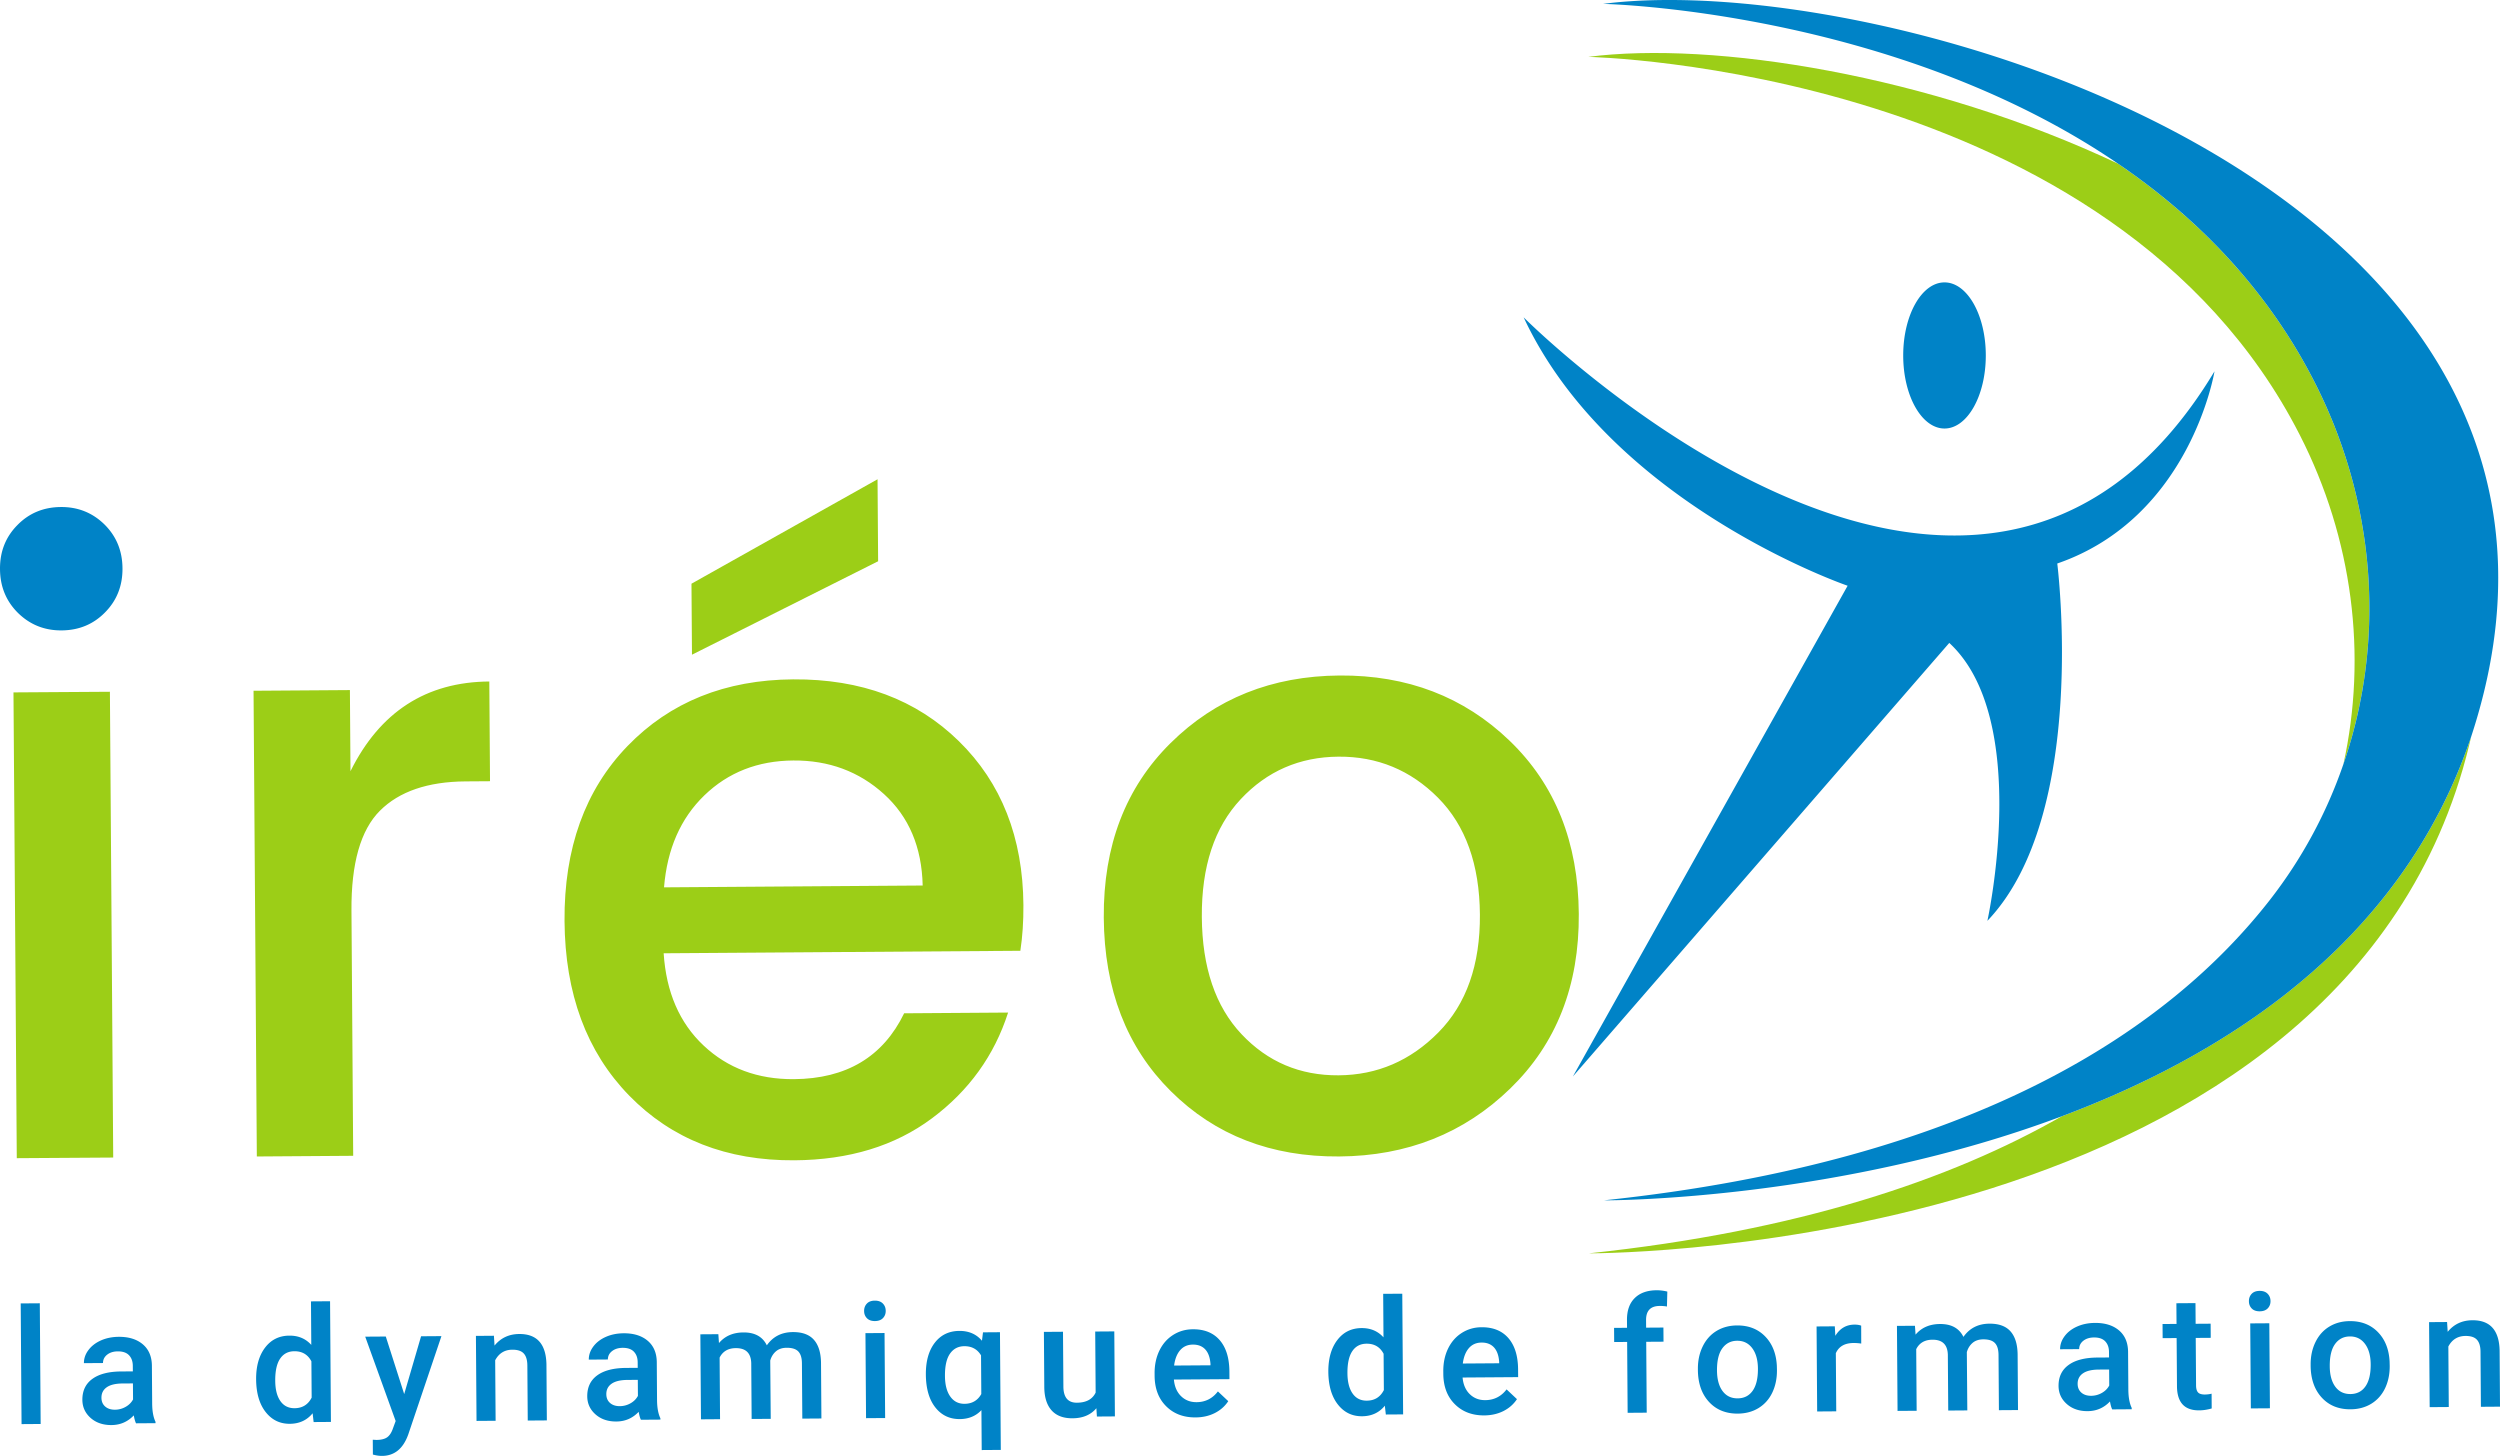 <svg xmlns="http://www.w3.org/2000/svg" viewBox="0 0 600 349.417"><path d="M3.233 166.177l.793 111.787 23.144-.152-.793-111.788-23.144.153zm80.881 18.913l-.137-19.47-23.127.162.788 111.773 23.127-.163-.414-58.83c-.08-11.361 2.195-19.354 6.828-23.984 4.634-4.63 11.48-6.977 20.541-7.043l5.883-.041-.168-23.935c-15.148.106-26.256 7.286-33.32 21.531zm106.245-22.044c-16.297.114-29.549 5.452-39.751 16.002-10.204 10.551-15.244 24.55-15.122 41.997.124 17.447 5.294 31.407 15.51 41.886 10.218 10.476 23.44 15.655 39.67 15.542 13.116-.093 24.114-3.449 32.994-10.071 8.88-6.62 14.973-15.083 18.283-25.387l-24.951.176c-5.069 10.452-13.886 15.717-26.463 15.807-8.657.062-15.878-2.624-21.664-8.064-5.787-5.435-8.984-12.82-9.589-22.147l85.606-.601c.515-3.383.76-7.037.734-10.962-.115-16.229-5.278-29.343-15.494-39.346-10.212-10.002-23.467-14.947-39.763-14.832zm-30.992 49.917c.746-9.201 3.973-16.563 9.684-22.078 5.709-5.518 12.824-8.308 21.344-8.367 8.52-.06 15.772 2.63 21.762 8.064 5.988 5.434 9.082 12.748 9.285 21.943l-62.075.438zm51.381-78.26l-.138-19.678-44.656 25.064.12 17.04 44.674-22.427zm110.755 27.418c-16.229.115-29.751 5.52-40.562 16.213-10.813 10.693-16.157 24.656-16.035 41.898.121 17.245 5.493 31.14 16.117 41.678 10.623 10.544 24.081 15.756 40.38 15.642 16.294-.116 29.983-5.55 41.064-16.318 11.083-10.759 16.565-24.728 16.443-41.904-.122-17.173-5.664-31.03-16.622-41.57-10.965-10.54-24.558-15.752-40.785-15.64zm23.728 85.644c-6.715 6.813-14.705 10.247-23.966 10.312-9.264.066-17.033-3.228-23.299-9.877-6.27-6.653-9.444-16.027-9.529-28.132-.086-12.102 3.024-21.527 9.336-28.265 6.307-6.74 14.13-10.14 23.46-10.205 9.329-.066 17.298 3.224 23.905 9.871 6.605 6.65 9.952 15.991 10.039 28.028.083 12.039-3.234 21.46-9.946 28.268zM551.986 104.46c12.686 24.882 16.192 52.814 10.43 78.946 10.214-29.578 7.866-62.694-6.892-91.662-11.557-22.687-28.45-39.702-47.173-52.448-45.282-21.376-97.212-29.517-127.187-25.645 0 0 125.876 2.562 170.822 90.809zm-57.144 163.443c-26.712 15.277-63.364 27.596-113.525 32.902 5.64 0 181.769-.976 211.286-121.973.183-.701.336-1.402.488-2.073-16.161 48.3-56.96 75.653-98.249 91.144z" fill="#9cce17"/><path d="M29.396 136.385c-.03-4.178-1.464-7.684-4.33-10.52-2.867-2.806-6.343-4.208-10.46-4.178-4.146.03-7.623 1.464-10.428 4.33-2.836 2.867-4.208 6.373-4.177 10.581.03 4.178 1.463 7.685 4.33 10.52 2.866 2.806 6.342 4.208 10.459 4.178 4.147-.03 7.623-1.464 10.428-4.33 2.836-2.866 4.208-6.404 4.178-10.581zM4.969 312.822l.204 28.966 4.583-.033-.204-28.966-4.583.033zm31.552 24.031l-.066-9.204c-.052-2.174-.793-3.86-2.223-5.048-1.43-1.19-3.338-1.778-5.724-1.763-1.573.012-2.995.298-4.268.86-1.271.564-2.273 1.335-3.01 2.315-.734.98-1.098 2.028-1.09 3.147l4.583-.032c-.006-.804.323-1.468.985-1.996.663-.527 1.516-.795 2.56-.8 1.206-.01 2.107.303 2.702.934.596.629.897 1.474.904 2.529l.009 1.34-2.808.017c-3.005.021-5.311.62-6.92 1.796-1.606 1.17-2.4 2.847-2.386 5.02.012 1.725.67 3.166 1.971 4.328 1.305 1.158 2.981 1.733 5.03 1.718 2.113-.015 3.89-.79 5.338-2.323.158.882.338 1.513.542 1.903l4.676-.033-.003-.321c-.522-1.09-.79-2.552-.802-4.387zm-6.379.798a5.197 5.197 0 0 1-2.55.68c-.98.005-1.764-.251-2.351-.77-.59-.514-.886-1.217-.892-2.095-.009-1.081.414-1.921 1.264-2.517.85-.598 2.125-.902 3.822-.914l2.469-.015.027 3.848c-.398.741-.994 1.337-1.789 1.783zm44.494-25.32l.073 10.446c-1.343-1.498-3.096-2.242-5.258-2.224-2.452.014-4.4.982-5.845 2.897-1.446 1.915-2.156 4.446-2.134 7.588.024 3.308.78 5.916 2.27 7.828 1.491 1.915 3.431 2.862 5.82 2.847 2.288-.018 4.112-.86 5.47-2.528l.241 2.108 4.148-.03-.204-28.965-4.581.033zm-3.93 25.639c-1.472.009-2.611-.563-3.417-1.721-.808-1.156-1.217-2.773-1.232-4.848-.017-2.362.372-4.136 1.17-5.316.795-1.182 1.936-1.777 3.419-1.786 1.873-.015 3.236.792 4.091 2.42l.061 8.714c-.856 1.676-2.22 2.522-4.093 2.537zm26.302-3.392l-4.417-13.811-4.939.033 7.308 20.246-.647 1.757c-.333.995-.79 1.703-1.37 2.13-.583.425-1.453.642-2.61.651l-.866-.05.025 3.561c.804.22 1.541.328 2.208.322 2.98-.021 5.079-1.751 6.298-5.19l7.945-23.555-4.885.035-4.05 13.871zm27.603-14.416c-2.45.018-4.425.944-5.921 2.779l-.149-2.359-4.318.033.145 20.404 4.581-.033-.103-14.52c.894-1.679 2.265-2.525 4.113-2.537 1.27-.009 2.187.295 2.751.915.563.616.849 1.575.858 2.87l.094 13.219 4.583-.033-.096-13.484c-.11-4.865-2.288-7.283-6.538-7.254zM157.69 336l-.065-9.205c-.052-2.174-.794-3.856-2.223-5.047-1.431-1.189-3.338-1.778-5.725-1.76-1.572.009-2.994.298-4.267.86-1.272.563-2.274 1.331-3.01 2.311-.735.983-1.098 2.031-1.09 3.15l4.582-.032c-.006-.804.323-1.471.986-1.998.662-.524 1.516-.792 2.56-.801 1.204-.006 2.106.303 2.702.935s.896 1.474.903 2.528l.01 1.34-2.81.02c-3.003.022-5.31.617-6.918 1.793-1.606 1.174-2.401 2.85-2.387 5.024.012 1.724.67 3.163 1.972 4.324 1.304 1.158 2.98 1.733 5.03 1.718 2.11-.015 3.89-.789 5.337-2.32.158.879.338 1.513.542 1.9l4.677-.032-.003-.322c-.523-1.09-.79-2.552-.803-4.386zm-6.378.798a5.2 5.2 0 0 1-2.55.679c-.98.009-1.765-.25-2.352-.766-.59-.518-.886-1.218-.892-2.096-.009-1.081.414-1.92 1.264-2.516.85-.599 2.125-.903 3.821-.915l2.47-.018.027 3.848c-.398.744-.993 1.337-1.788 1.784zm44.005-15.265c-1.11-1.239-2.787-1.849-5.037-1.831-2.69.018-4.772 1.078-6.24 3.177-1.022-2.081-2.895-3.115-5.622-3.094-2.49.018-4.446.867-5.867 2.552l-.147-2.132-4.318.03.144 20.404 4.582-.033-.104-14.785c.756-1.498 2.051-2.254 3.887-2.269 2.388-.015 3.623 1.176 3.703 3.574l.095 13.427 4.582-.03-.116-13.993c.256-.908.713-1.644 1.37-2.21.656-.56 1.505-.845 2.548-.854 1.308-.01 2.247.286 2.818.887.568.596.859 1.546.868 2.841l.093 13.275 4.583-.032-.095-13.41c-.042-2.424-.618-4.258-1.727-5.494zm12.39-1.575l.144 20.404 4.581-.033-.144-20.404-4.582.033zm2.243-7.805c-.828.006-1.464.244-1.906.718-.444.47-.662 1.06-.658 1.769.004.696.232 1.277.682 1.736.45.458 1.09.684 1.918.679.83-.006 1.47-.242 1.917-.706.45-.468.672-1.048.667-1.745-.004-.709-.235-1.299-.69-1.76-.456-.468-1.1-.697-1.93-.691zm25.968 7.605l-.248 2.02c-1.345-1.588-3.154-2.374-5.43-2.36-2.489.019-4.457.972-5.901 2.854-1.446 1.885-2.156 4.422-2.134 7.614.024 3.356.777 5.986 2.26 7.876 1.485 1.897 3.447 2.835 5.886 2.817 2.138-.014 3.867-.732 5.19-2.15l.067 9.58 4.583-.033-.2-28.247-4.073.03zm-4.423 17.156c-1.46.009-2.603-.575-3.435-1.757-.833-1.182-1.255-2.817-1.27-4.905-.018-2.415.388-4.207 1.216-5.384.828-1.173 1.97-1.768 3.43-1.78 1.784-.012 3.121.72 4.012 2.197l.065 9.28c-.868 1.55-2.208 2.334-4.018 2.349zm31.355-17.346l.104 14.654c-.77 1.602-2.266 2.412-4.49 2.427-2.15.015-3.234-1.275-3.252-3.865l-.094-13.163-4.583.033.094 13.219c.016 2.45.598 4.324 1.745 5.607 1.15 1.29 2.829 1.927 5.041 1.909 2.476-.018 4.38-.822 5.715-2.415l.128 1.995 4.318-.03-.145-20.404-4.581.033zm32.205 9.58c-.024-3.243-.798-5.745-2.326-7.51-1.527-1.76-3.68-2.633-6.458-2.612-1.747.012-3.328.47-4.743 1.373-1.416.902-2.51 2.159-3.283 3.767-.775 1.608-1.155 3.43-1.142 5.467l.005.566c.02 3.043.94 5.47 2.759 7.287 1.815 1.819 4.176 2.715 7.081 2.694 1.697-.011 3.225-.357 4.584-1.039 1.36-.685 2.442-1.638 3.25-2.862l-2.486-2.34c-1.307 1.706-3.012 2.567-5.111 2.582-1.497.009-2.74-.474-3.734-1.445-.994-.973-1.567-2.304-1.717-3.984l13.333-.095-.012-1.85zm-13.268-1.418c.201-1.57.687-2.8 1.454-3.686.766-.885 1.779-1.332 3.037-1.34 1.269-.01 2.266.375 2.988 1.158.72.78 1.138 1.935 1.25 3.469l.002.34-8.73.06zm50.176-17.212l.074 10.446c-1.343-1.494-3.094-2.239-5.256-2.224-2.454.018-4.401.983-5.845 2.9-1.445 1.912-2.156 4.443-2.136 7.585.024 3.308.78 5.917 2.273 7.832 1.491 1.911 3.43 2.861 5.818 2.844 2.287-.015 4.11-.861 5.468-2.529l.24 2.109 4.149-.027-.203-28.966-4.582.03zm-3.928 25.64c-1.471.011-2.609-.563-3.416-1.722-.807-1.155-1.218-2.772-1.233-4.848-.018-2.361.373-4.136 1.17-5.315.796-1.182 1.936-1.775 3.42-1.787 1.872-.012 3.236.792 4.088 2.421l.062 8.713c-.857 1.68-2.218 2.526-4.091 2.537zm36.306-7.499c-.021-3.243-.798-5.744-2.323-7.507-1.53-1.763-3.684-2.635-6.462-2.615-1.745.012-3.326.471-4.74 1.373-1.415.903-2.511 2.16-3.285 3.767s-1.156 3.43-1.14 5.468l.005.565c.021 3.044.938 5.474 2.758 7.287 1.816 1.82 4.175 2.716 7.08 2.698 1.698-.012 3.226-.36 4.584-1.042 1.36-.685 2.445-1.638 3.252-2.862l-2.487-2.34c-1.307 1.706-3.01 2.566-5.11 2.581-1.498.012-2.742-.473-3.734-1.444-.995-.974-1.566-2.305-1.718-3.984l13.334-.096-.014-1.849zm-13.267-1.414c.203-1.573.688-2.802 1.453-3.69.769-.884 1.778-1.33 3.038-1.34 1.268-.009 2.266.378 2.987 1.159.723.78 1.137 1.935 1.25 3.469l.003.34-8.73.062zm41.25-15.696c-1.248 1.238-1.865 2.99-1.85 5.252l.015 1.868-3.112.023.024 3.395 3.112-.024.119 17.01 4.58-.033-.12-17.01 4.152-.026-.024-3.395-4.151.027-.012-1.81c-.015-2.252 1.07-3.384 3.258-3.398a9.056 9.056 0 0 1 1.754.137l.089-3.583a10.563 10.563 0 0 0-2.567-.321c-2.263.017-4.02.646-5.268 1.888zm31.288 9.168c-1.73-1.76-3.97-2.632-6.724-2.611-1.862.012-3.505.455-4.932 1.325-1.426.872-2.53 2.111-3.311 3.72-.78 1.61-1.164 3.412-1.15 5.413v.226c.024 3.192.906 5.741 2.648 7.647 1.742 1.906 4.053 2.847 6.932 2.83 1.885-.016 3.544-.462 4.98-1.338 1.431-.881 2.53-2.111 3.293-3.701.759-1.59 1.134-3.392 1.12-5.402l-.027-1.075c-.158-2.927-1.102-5.27-2.83-7.034zm-2.966 13.052c-.852 1.212-2.05 1.826-3.598 1.837-1.545.01-2.757-.574-3.633-1.756s-1.322-2.823-1.337-4.923c-.015-2.364.411-4.142 1.284-5.336.872-1.194 2.055-1.799 3.552-1.808 1.52-.012 2.728.584 3.624 1.784.894 1.2 1.35 2.832 1.364 4.896.015 2.325-.402 4.094-1.256 5.306zm24.418-15.863c-1.962.015-3.49.911-4.583 2.692l-.128-2.28-4.374.032.142 20.404 4.58-.033-.098-13.954c.72-1.617 2.13-2.43 4.229-2.445.64-.006 1.262.042 1.867.137l-.012-4.3c-.429-.172-.97-.256-1.623-.253zm37.44 1.605c-1.11-1.239-2.793-1.849-5.041-1.831-2.692.018-4.77 1.078-6.239 3.174-1.021-2.078-2.897-3.112-5.625-3.09-2.49.014-4.443.866-5.863 2.548l-.15-2.129-4.317.03.143 20.404 4.583-.033-.104-14.785c.756-1.5 2.051-2.257 3.889-2.269 2.388-.018 3.62 1.173 3.701 3.574l.095 13.427 4.58-.033-.116-13.993c.26-.905.715-1.64 1.373-2.206.655-.56 1.504-.846 2.549-.855 1.307-.01 2.245.286 2.814.884.572.599.86 1.546.87 2.841l.092 13.275 4.583-.03-.093-13.409c-.041-2.424-.619-4.258-1.724-5.494zm28.233 4.798c-.05-2.174-.792-3.857-2.218-5.048-1.43-1.191-3.341-1.778-5.73-1.76-1.572.01-2.992.298-4.264.86s-2.278 1.332-3.01 2.312c-.736.982-1.1 2.027-1.09 3.147l4.58-.03c-.006-.804.324-1.47.985-1.998.664-.524 1.519-.792 2.561-.8 1.21-.01 2.105.303 2.704.934.593.629.896 1.474.905 2.528l.01 1.34-2.812.018c-3.005.024-5.312.62-6.917 1.796-1.608 1.173-2.404 2.85-2.389 5.024.012 1.724.667 3.162 1.972 4.323 1.304 1.159 2.98 1.734 5.03 1.719 2.11-.015 3.891-.79 5.339-2.323.157.881.336 1.516.542 1.903l4.675-.033v-.322c-.524-1.09-.792-2.552-.807-4.386l-.066-9.204zm-6.31 10.002a5.192 5.192 0 0 1-2.549.679c-.983.006-1.766-.25-2.355-.765-.587-.518-.885-1.218-.89-2.097-.01-1.08.41-1.92 1.262-2.516.849-.598 2.126-.902 3.823-.914l2.472-.018.027 3.847c-.4.745-.995 1.337-1.79 1.784zm24.755.372c-.792.006-1.343-.16-1.653-.506-.312-.342-.467-.905-.473-1.685l-.08-11.39 3.6-.024-.024-3.395-3.6.024-.036-4.961-4.583.032.036 4.961-3.356.024.023 3.395 3.356-.024.084 11.56c.027 3.883 1.798 5.816 5.318 5.792.968-.006 1.975-.16 3.014-.456l-.024-3.546a6.94 6.94 0 0 1-1.602.2zm13.12-24.87c-.827.005-1.468.244-1.911.717-.438.47-.656 1.06-.65 1.769.003.697.23 1.277.676 1.736.45.459 1.09.685 1.918.679.83-.006 1.471-.241 1.92-.709.45-.464.67-1.045.668-1.742-.006-.709-.235-1.298-.694-1.763-.456-.464-1.096-.694-1.927-.688zm-2.245 7.801l.143 20.405 4.58-.03-.143-20.404-4.58.03zm30.618 2.067c-1.733-1.76-3.972-2.632-6.727-2.612-1.86.012-3.505.456-4.931 1.329-1.426.87-2.531 2.11-3.311 3.719-.78 1.608-1.165 3.41-1.15 5.41v.227c.024 3.192.908 5.741 2.65 7.647 1.74 1.906 4.05 2.85 6.93 2.829 1.885-.015 3.547-.462 4.979-1.337 1.432-.879 2.531-2.111 3.296-3.702.76-1.59 1.135-3.391 1.12-5.401l-.027-1.072c-.16-2.93-1.102-5.274-2.829-7.037zm-2.966 13.052c-.854 1.212-2.051 1.825-3.597 1.837-1.545.012-2.76-.575-3.636-1.757-.872-1.182-1.32-2.82-1.334-4.92-.018-2.364.411-4.144 1.28-5.338.873-1.195 2.058-1.799 3.553-1.808 1.522-.012 2.728.587 3.624 1.784.896 1.2 1.352 2.832 1.367 4.895.015 2.326-.402 4.095-1.257 5.307zm32.2-8.618c-.11-4.866-2.29-7.284-6.54-7.254-2.453.018-4.428.944-5.92 2.778l-.151-2.355-4.318.03.143 20.404 4.583-.033-.102-14.52c.894-1.68 2.263-2.522 4.113-2.537 1.268-.009 2.185.295 2.748.914.566.62.852 1.575.86 2.87l.093 13.22 4.583-.033-.092-13.484zm-6.817-147.356a139.399 139.399 0 0 0 3.05-10.642C626.146 43.137 451.298-7.695 384.73.934c0 0 69.464 1.403 123.62 38.36 18.723 12.747 35.616 29.762 47.173 52.449 14.758 28.968 17.106 62.084 6.891 91.662a112.37 112.37 0 0 1-17.655 32.597c-24.09 30.86-70.47 62.664-159.876 72.086 3.08 0 56.9-.274 109.958-20.186 41.288-15.49 82.088-42.843 98.25-91.144zM467.826 154.3c19.82 18.296 9.147 66.703 9.147 66.703 24.395-25.538 16.772-85.762 16.772-85.762 32.017-11.053 37.735-46.12 37.735-46.12-57.556 95.672-165.806-12.96-165.806-12.96 20.964 44.977 77.757 64.417 77.757 64.417l-65.941 117.78L467.826 154.3zm8.766-68.991c0-9.684-4.437-17.534-9.91-17.534s-9.91 7.85-9.91 17.534c0 9.683 4.437 17.534 9.91 17.534s9.91-7.85 9.91-17.534z" fill="#0083c7"/></svg>